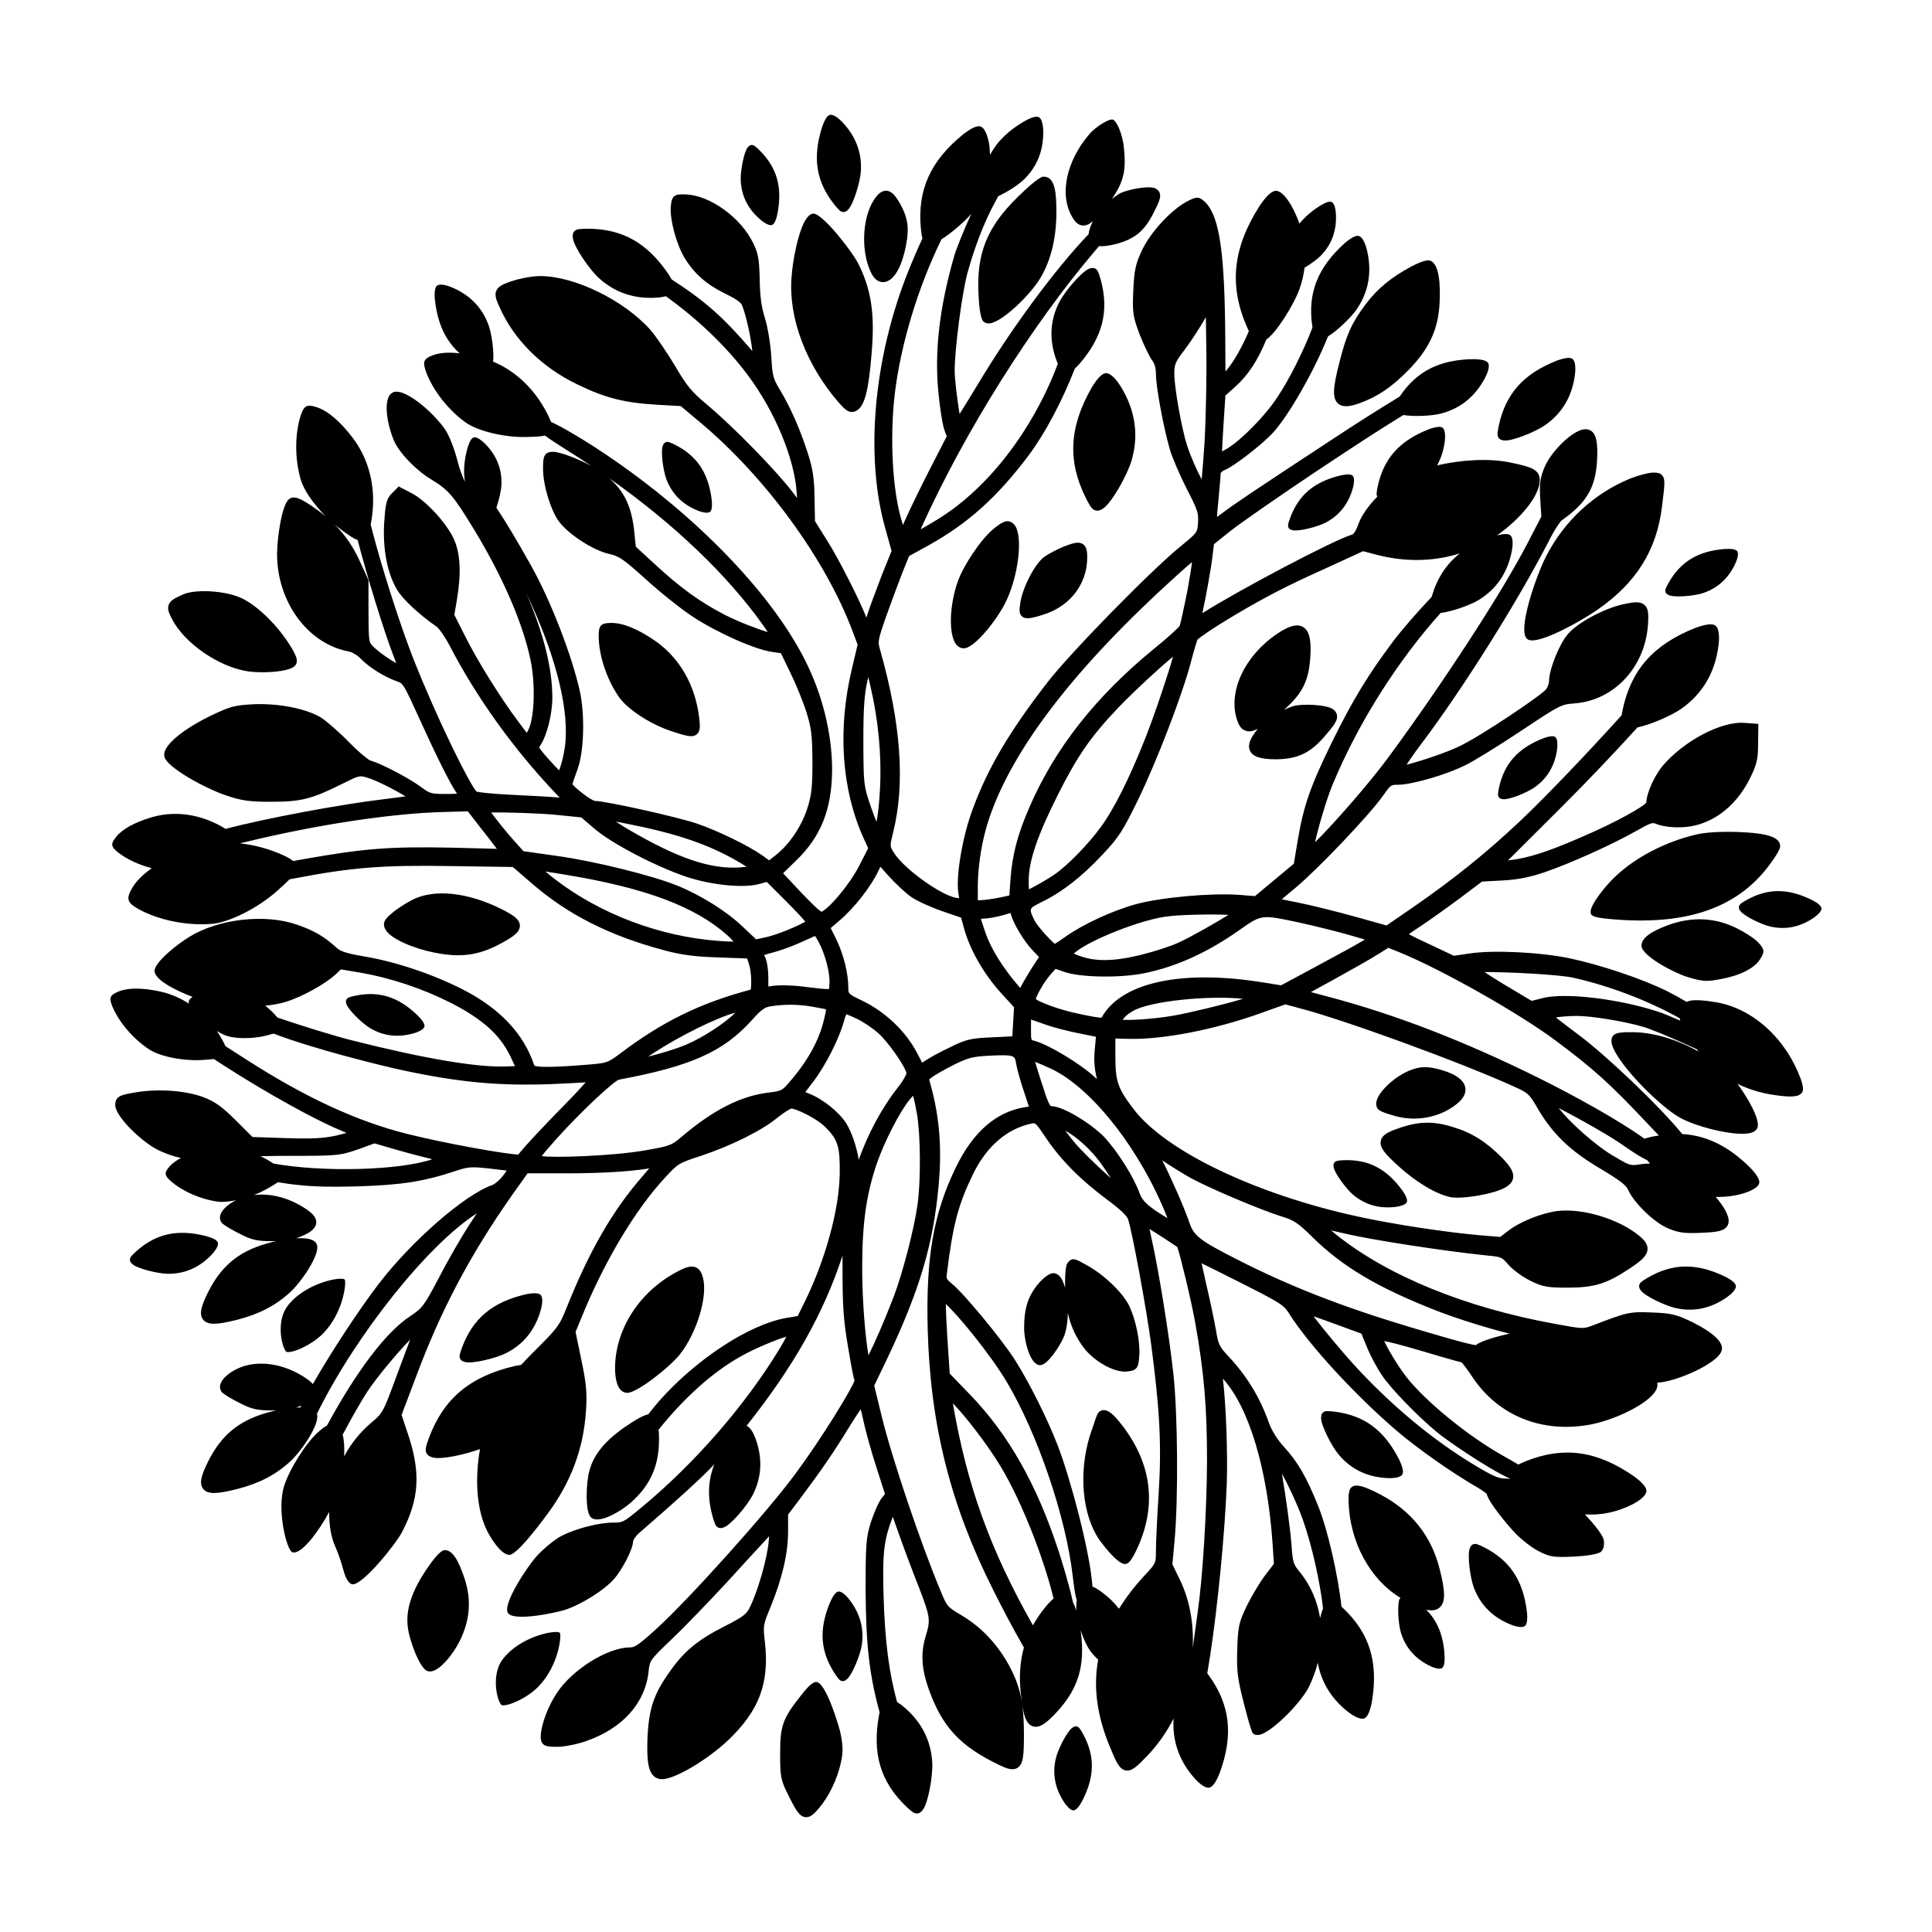 <?xml version="1.0" encoding="UTF-8"?>
<!-- Uploaded to: SVG Repo, www.svgrepo.com, Generator: SVG Repo Mixer Tools -->
<svg fill="#000000" width="800px" height="800px" version="1.1" viewBox="144 144 512 512" xmlns="http://www.w3.org/2000/svg">
 <path d="m528.48 461.27c-3.785-0.73-9.266-4-13.977-8.328-3.531-3.219-4.949-4.852-4.578-6.609 0.359-1.719 2.363-2.523 4.941-3.406 5.231-1.805 9.117-1.859 14.367-0.191 4.84 1.465 8.695 3.906 12.879 8.148 1.98 2.047 3.219 3.754 2.856 5.43-0.344 1.586-1.969 2.434-3.516 3.059-2.832 1.098-7.992 2.023-11.27 2.023-0.672-0.004-1.246-0.047-1.703-0.125zm-102.53-172.43-0.117 0.047c-1.602 0.645-3.906 1.859-5.027 2.648-2.539 1.777-5.914 8.312-6.453 12.469-0.207 1.512-0.301 2.469 0.324 3.188 0.562 0.645 1.402 0.645 1.809 0.645 1.02 0 3.309-0.676 5.019-1.301 6.273-2.336 10.332-7.734 10.602-14.098 0.059-1.91 0.023-3.43-1.078-4.211-1.16-0.816-2.766-0.293-5.078 0.613zm-22.633-66.859c0.074 1.855 0.348 6.258 1.273 7.184 0.246 0.246 0.695 0.543 1.406 0.543 0.109 0 0.223-0.004 0.352-0.02 3.309-0.43 10.727-7.508 13.453-12.16 2.75-4.68 4.152-10.535 4.152-17.41 0-4.711-0.262-9.305-3.367-9.305-0.336 0-1.371 0-6.856 5.371-8.16 7.969-10.984 14.969-10.414 25.797zm-25.305-3.211c0.117 0 0.23-0.004 0.352-0.02 2.492-0.316 4.637-3.945 5.727-9.691 0.926-4.75 0.52-7.406-1.734-11.391-1.238-2.109-2.215-3.012-3.352-3.109-0.891-0.086-1.793 0.367-2.68 1.414-3.727 4.457-4.453 14.105-1.516 20.238 1.008 2.113 2.297 2.559 3.203 2.559zm226.45 145.71c-4.699-0.125-8.43 0.102-10.781 0.641-8.148 1.863-16.219 6.035-21.582 11.148-2.68 2.516-6.574 7.406-6.574 9.344 0 1.137 0.367 1.707 8.691 2.203 1.559 0.086 3.098 0.133 4.574 0.133 15.512 0 26.621-4.75 33.969-14.523 1.125-1.492 3.004-4.144 3.004-5.144 0-2.406-3.269-3.504-11.301-3.801zm-25.453 30.141c0 2.641 8.52 7.168 12.137 8.277 2.293 0.699 3.648 1.039 5.125 1.039 1.059 0 2.141-0.168 3.656-0.453 5.148-0.922 8.973-2.84 10.484-5.238 1.32-1.98 1.23-2.707-0.555-4.574-0.996-1.066-3.633-2.699-5.621-3.691-5.68-2.805-11.703-3.113-17.938-0.906-5.043 1.867-7.289 3.578-7.289 5.547zm-25.234-103.27c-2.539 4.863-7.941 20.152-4.957 22.062 0.316 0.203 0.727 0.297 1.246 0.297 3.547 0 12.453-4.797 17.254-8.105 10.289-7.113 15.73-15.801 17.121-27.328l0.039-0.324c0.707-5.672 0.871-7.023 0-8-0.637-0.719-1.48-0.707-2.336-0.707l-0.27 0.004c-1.27 0.074-3.82 0.762-5.856 1.578l-0.121 0.047c-9.496 3.93-17.355 11.203-22.121 20.477zm-54.762-51.527c-1.832 7.004-1.945 9.691-0.449 11.078 0.543 0.504 1.27 0.754 2.172 0.754 1.113 0 2.352-0.383 3.422-0.754 4.801-1.703 8.555-4.223 12.957-8.688 5.562-5.621 7.992-10.77 8.383-17.77 0.258-4.941-0.012-10.941-2.805-11.445-1.109-0.105-3.414 0.938-4.637 1.613-5.285 2.801-9.02 5.875-12.098 9.957-3.699 4.914-5.129 8.055-6.945 15.254zm-64.668 39.453c0.145 0.039 0.297 0.055 0.449 0.055 0.648 0 1.18-0.344 1.605-0.625 2.227-1.484 6.359-8.828 7.481-12.68 1.98-6.766 0.984-13.41-2.961-19.75-0.648-1.02-2.316-3.379-3.785-3.379-1.004 0-2.281 1.27-3.812 3.797-5.981 10.449-6.465 19.48-1.559 29.293 1.086 2.078 1.574 3.027 2.582 3.289zm-232.6 194.06c-0.172-0.629-1.188-1.215-3.043-1.738-7.594-1.953-13.348-0.707-18.66 4.066-1.117 1.039-1.629 1.508-1.617 2.188 0 0.102 0.016 0.195 0.039 0.293 0.109 0.406 0.418 0.68 0.672 0.902 1.316 1.145 6.641 2.473 9.25 2.516 4.59 0.074 8.59-1.691 11.891-5.262 0.523-0.594 1.723-2.051 1.469-2.965zm164.45 92.438c-0.648 0.074-1.379 0.996-2.172 2.75-3.062 7.215-2.68 13.094 1.25 19.059 0.855 1.258 1.25 1.832 1.918 1.926 0.102 0.016 0.195 0.016 0.297 0 0.418-0.051 0.734-0.312 0.992-0.527 1.324-1.133 3.43-6.195 3.859-8.777 0.754-4.527-0.398-8.746-3.438-12.539-0.5-0.602-1.762-2-2.707-1.891zm-98.863-60.805c1.945 0.465 8.062-1.008 10.734-2.348 4.707-2.352 7.836-6.273 9.297-11.652 0.227-0.871 0.672-2.984-0.074-3.789-0.508-0.551-1.855-0.605-4.016-0.156-8.75 2.035-13.934 6.359-16.812 14.027-0.586 1.648-0.855 2.398-0.488 3.078 0.055 0.102 0.121 0.191 0.195 0.277 0.336 0.355 0.789 0.473 1.164 0.562zm230.3-52.895c-0.055 0.07-0.105 0.145-0.141 0.23-0.16 0.352-0.105 0.73-0.055 1.031 0.262 1.586 3.254 5.656 5.082 7.219 3.211 2.75 7.082 3.848 11.523 3.258 0.715-0.105 2.418-0.434 2.781-1.234 0.246-0.551-0.133-1.562-1.133-3.023-4.231-5.848-9.047-8.344-15.625-8.086-1.406 0.082-2.039 0.117-2.434 0.605zm103.55 30.254c-7.617-3.684-13.969-3.582-20.609 0.336-1.402 0.855-2.039 1.25-2.176 1.969-0.02 0.105-0.023 0.211-0.02 0.316 0.031 0.453 0.297 0.812 0.516 1.098 1.148 1.492 6.5 4.031 9.254 4.625 4.84 1.059 9.445 0.035 13.699-3.039 0.68-0.504 2.258-1.789 2.188-2.816-0.055-0.699-1-1.535-2.852-2.488zm-63.953 71.688c-1.48-0.715-2.156-1.043-2.836-0.766-0.102 0.039-0.191 0.09-0.277 0.156-0.367 0.273-0.52 0.691-0.645 1.027-0.629 1.773 0.125 7.644 1.113 10.289 1.727 4.644 5.078 7.969 9.965 9.879 0.789 0.297 2.727 0.934 3.551 0.312 0.562-0.422 0.75-1.672 0.555-3.742-1.016-8.395-4.543-13.688-11.426-17.156zm-107.89 47.512c-0.09-0.02-0.18-0.023-0.277-0.023-0.398 0.016-0.711 0.238-0.961 0.418-1.32 0.957-3.664 5.531-4.254 7.91-1.043 4.172-0.277 8.195 2.281 11.965 0.418 0.605 1.496 2.004 2.387 1.969 0.609-0.023 1.359-0.828 2.231-2.41 3.394-6.508 3.473-12.027 0.246-17.887-0.707-1.234-1.031-1.801-1.652-1.941zm123.61-261.86c-6.715 2.648-10.328 6.695-11.707 13.129-0.273 1.375-0.398 2.004-0.023 2.504 0.055 0.074 0.117 0.137 0.191 0.195 0.301 0.242 0.68 0.281 0.988 0.312 1.602 0.141 6.289-1.75 8.258-3.133 3.461-2.43 5.488-5.91 6.016-10.352 0.074-0.719 0.18-2.453-0.504-3.004-0.48-0.379-1.559-0.262-3.219 0.348zm-310.92 76.762c3.617 2.188 7.621 2.629 11.906 1.316 0.691-0.223 2.316-0.828 2.539-1.676 0.156-0.586-0.383-1.516-1.617-2.793-5.141-5.074-10.305-6.734-16.742-5.394-1.371 0.309-1.996 0.449-2.301 0.992-0.047 0.082-0.082 0.168-0.102 0.25-0.102 0.379 0.02 0.734 0.117 1.027 0.516 1.508 4.137 5.031 6.199 6.277zm87.086-137.04c0.676 0.25 2.328 0.789 3.031 0.262 0.484-0.363 0.641-1.43 0.465-3.195-0.887-7.164-3.898-11.672-9.785-14.621-1.266-0.609-1.844-0.887-2.418-0.648-0.086 0.035-0.16 0.082-0.238 0.137-0.312 0.23-0.441 0.59-0.551 0.875-0.535 1.512 0.121 6.523 0.969 8.777 1.492 3.957 4.356 6.789 8.527 8.414zm16.672-76.957c0.562 0.453 1.969 1.473 2.801 1.188 0.57-0.191 1.055-1.16 1.43-2.891 1.379-7.09-0.09-12.309-4.766-16.934-1.012-0.973-1.477-1.41-2.102-1.371-0.09 0.004-0.18 0.023-0.266 0.055-0.367 0.125-0.605 0.422-0.789 0.664-0.977 1.273-1.91 6.242-1.797 8.645 0.18 4.231 2.027 7.809 5.488 10.645zm278.52 180.14c-6.453-3.238-11.875-3.231-17.594 0.023-1.211 0.715-1.758 1.043-1.883 1.652-0.02 0.09-0.023 0.18-0.02 0.273 0.02 0.387 0.242 0.695 0.43 0.941 0.961 1.285 5.496 3.523 7.84 4.066 4.117 0.961 8.062 0.152 11.73-2.422 0.59-0.422 1.949-1.496 1.898-2.379-0.035-0.602-0.836-1.328-2.402-2.156zm-37.949-80.816c1.484 0.609 6.523 0.195 8.812-0.539 4.027-1.289 6.992-4.016 8.816-8.102 0.289-0.664 0.902-2.289 0.406-3.019-0.336-0.5-1.395-0.711-3.168-0.621-7.199 0.535-11.848 3.332-15.078 9.062-0.672 1.234-0.973 1.797-0.766 2.387 0.031 0.086 0.07 0.168 0.121 0.242 0.223 0.32 0.57 0.473 0.855 0.59zm-87.094-31.766c-7.019 1.691-11.156 5.203-13.41 11.383-0.457 1.324-0.672 1.93-0.371 2.481 0.047 0.082 0.098 0.152 0.16 0.223 0.266 0.281 0.637 0.371 0.934 0.441 1.566 0.359 6.469-0.863 8.609-1.961 3.762-1.926 6.254-5.094 7.391-9.422 0.176-0.699 0.52-2.402-0.086-3.043-0.41-0.445-1.496-0.477-3.227-0.102zm42.156-9.664c0.398 0.316 0.891 0.367 1.289 0.406 2.098 0.18 8.238-2.293 10.816-4.106 4.535-3.18 7.188-7.742 7.879-13.566 0.102-0.941 0.238-3.215-0.66-3.93-0.613-0.492-2.023-0.344-4.207 0.457-8.801 3.473-13.531 8.77-15.34 17.199-0.359 1.805-0.52 2.625-0.031 3.285 0.082 0.098 0.164 0.184 0.254 0.254zm-173.96-60.129c0.105 0.004 0.215-0.004 0.324-0.023 0.453-0.098 0.77-0.414 1.027-0.676 1.328-1.371 3.109-7.106 3.309-9.957 0.363-5.012-1.324-9.492-5.023-13.316-0.605-0.609-2.121-2.004-3.144-1.789-0.699 0.152-1.402 1.223-2.086 3.219-2.602 8.176-1.582 14.539 3.305 20.641 1.066 1.281 1.551 1.867 2.289 1.902zm148.15 334.59c0.406-0.609 0.152-1.906-0.766-3.863-3.941-7.879-9.246-11.836-17.211-12.828-1.703-0.18-2.481-0.266-3.047 0.238-0.086 0.074-0.156 0.156-0.215 0.25-0.262 0.398-0.266 0.855-0.273 1.23 0 1.961 2.797 7.457 4.691 9.699 3.32 3.949 7.769 6.035 13.23 6.203 0.879 0.023 2.992-0.031 3.59-0.93zm3.098-94.348c4.508 0 8.871-1.605 11.977-4.418 1.707-1.586 1.809-3.031 1.594-3.965-0.434-1.859-2.445-3.34-5.981-4.41-3.844-1.168-6.039-1.129-9.059 0.172-3.961 1.734-8 5.617-8.48 8.148-0.211 1.125 0.266 1.805 0.57 2.106 0.594 0.594 3.246 1.375 4.785 1.789 1.484 0.379 3.031 0.578 4.594 0.578zm-226.3 136.34c-0.469-1.066-10.664 0.684-15.359 7.18-2.535 3.508-1.738 9.621-0.297 11.754 0.641 0.945 6.551-1.254 9.945-4.766 5.348-5.531 6.094-13.285 5.711-14.168zm-62.734-79.449c5.356-5.535 6.098-13.289 5.715-14.168-0.469-1.066-10.664 0.684-15.359 7.18-2.535 3.508-1.738 9.621-0.297 11.754 0.641 0.949 6.551-1.258 9.941-4.766zm130.62 92.41c-0.324 0-1.309 0-4.086 3.652-4.801 6.07-5.465 7.93-5.465 15.336 0 6.227 0.168 7.055 2.211 11.082 1.945 3.93 2.891 5.547 4.438 5.75 0.09 0.012 0.18 0.016 0.273 0.016 1.219 0 2.191-1.023 3.246-2.254 2.711-3.102 4.996-7.844 5.969-12.375 0.578-2.699 0.539-4.387-0.188-7.859-0.227-1.086-3.75-13.348-6.398-13.348zm161.93-19.105c1.344 0.262 2.383 0.086 3.176-0.535 1.699-1.336 1.719-4.188 0.066-10.508-2.211-8.625-7.453-15.18-15.562-19.488-4.992-2.637-6.621-2.734-7.644-2.055l-0.137 0.109c-0.559 0.504-0.805 1.742-0.75 3.68 0.316 10.855 5.691 20.715 13.754 25.605-0.066 0.117-0.188 0.215-0.238 0.324-0.641 1.473-0.344 6.516 0.344 8.82 1.199 4.055 3.859 7.082 7.906 8.996 0.66 0.301 2.266 0.953 3.008 0.473 0.508-0.328 0.742-1.379 0.691-3.152-0.277-5.324-1.828-9.285-4.898-12.344 0.09 0.02 0.199 0.055 0.285 0.074zm98.918-140.91c0.676 1.812 0.836 3.066 0.469 3.723l-0.098 0.145c-0.75 0.973-2.324 1.395-7.894 0.504-3.344-0.543-6.41-1.512-9.199-2.883 2.258 2.926 6.195 9.445 5.316 11.652-0.152 0.387-0.52 0.918-1.402 1.25-0.625 0.23-1.508 0.348-2.609 0.348-4.606 0-12.293-1.977-16.453-4.227-5.719-3.113-18.227-15.879-18.227-20.375 0-2.324 2.289-2.324 5.453-2.324 5.688 0 12.062 1.984 17.613 5.125-0.152-0.195-0.293-0.402-0.438-0.605-0.984-0.438-2.051-0.922-3.352-1.523-4-1.797-9.16-3.965-11.02-4.465-4.957-1.43-13.566-2.836-17.391-2.836-2.207 0-4.211 0.18-5.594 0.402 1.246 0.984 3.231 2.508 5.836 4.453 7.367 5.473 21.336 18.715 27.668 26.449 6.457 0.367 12.184 3.195 17.891 8.793 1.891 1.945 2.715 3.371 2.484 4.262-0.336 1.301-2.82 2.231-3.875 2.574-2.621 0.816-5.152 1.078-7.629 1.027 1.148 1.367 2.125 2.719 2.68 3.844 0.578 1.23 1.129 2.637 0.402 3.828-0.848 1.387-2.766 1.684-7.027 1.848-4.379 0.18-6.019-0.039-8.742-1.203-3.688-1.578-9.02-6.75-10.559-10.246-0.535-1.211-2.324-2.562-7.356-5.57-8.051-4.742-12.742-9.281-16.73-16.188-2.051-3.535-2.438-3.894-5.879-5.445-14.328-6.519-45.414-17.871-57.348-20.949l-3.508-0.945-6.504 2.324c-12.156 4.363-25.973 7.062-35.125 6.812l-3.406-0.09v4.816c0 6.578 0.637 8.398 4.836 13.91 8.523 11.184 32.543 22.652 59.773 28.531 9.441 2.035 22.91 4.09 32.016 4.883l5.352 0.449 2.203-1.676c3.078-2.387 8.801-4.676 13.023-5.203 6.769-0.766 16.312 2.156 21.703 6.644 1.148 0.973 2.203 2.07 2.117 3.523-0.102 1.719-1.691 3.074-4.797 5.113-5.969 4-9.352 5.039-16.418 5.039-5.367 0-6.656-0.242-9.859-1.844-2.133-1.066-4.719-2.973-5.894-4.336-1.617-1.879-1.715-1.988-5.5-2.336-11.523-1.184-30.98-4.191-37.859-5.848-1.359-0.316-2.539-0.578-3.535-0.801 0.379 0.312 0.781 0.645 1.215 0.996 13.672 11.008 34.328 19.453 58.16 23.77 7.438 1.367 7.438 1.371 10.066 0.371 9.105-3.512 9.684-3.641 15.688-3.391 5.027 0.188 6.418 0.52 10.656 2.574 5.945 3.012 8.516 5.617 7.644 7.742-1.289 3.324-12.012 8.074-16.992 8.281 0.324 1.527-0.766 2.816-1.934 3.91-3.184 2.926-10.066 6.074-15.672 7.168-12.824 2.426-24.516-2.262-31.344-12.535-1.359-2.039-2.449-3.441-2.863-3.906-1.879-0.449-8.949-2.539-11.367-3.266-5.109-1.484-7.789-2.141-9.18-2.41 0.996 2.144 3.371 6.227 5.723 9.332 5.039 6.492 16.262 15.695 25.547 20.945 1.805 1.004 3.176 1.797 4.266 2.469 0.516-0.266 1.137-0.543 1.996-0.902 10.012-3.996 18.812-2.785 28.551 3.93 2.352 1.707 3.488 3.062 3.406 4.047-0.121 1.438-2.57 2.875-3.621 3.426-4.219 2.16-8.453 2.969-12.672 2.695 2.453 2.606 4.606 5.34 4.938 6.59 0.25 1.078 0.152 2.488-0.621 3.258-0.801 0.801-4.332 1.168-7.164 1.34-5.441 0.246-6.402 0.105-9.391-1.422-1.832-0.91-4.734-3.176-6.465-5.039-1.867-2.004-6.848-7.898-7.336-10.184-0.324-0.258-1.082-0.848-2.336-1.617-6.348-3.594-15.996-10.352-21.484-15.062-11.02-9.43-23.234-22.723-28.426-30.91-1.543-2.481-2.172-2.883-13.43-8.574-3.894-1.965-7.57-3.805-9.871-4.926l1.254 5.664c1.059 4.418 2.168 9.922 2.586 12.242 0.574 3.566 0.875 4.195 3.246 6.734 4.918 5.223 8.449 11.039 10.801 17.773 0.707 1.945 2.188 4.301 3.848 6.137 3.75 4.062 6.082 8.098 9.246 15.996 2.402 6.027 5.176 18.012 6.086 26.465 0.121 0.105 0.211 0.188 0.344 0.309 7.117 6.688 9.492 14.379 7.707 24.949-0.5 2.586-1.18 4.035-2.016 4.348-1.223 0.453-3.344-1.012-4.203-1.656-4.523-3.516-7.168-7.945-8.121-13.098-0.559 2.168-1.301 4.328-2.359 6.445-2.227 4.348-9.945 12.121-13.168 12.672-0.918 0.145-1.449-0.215-1.688-0.441-0.621-0.867-2.352-7.891-2.43-8.188-1.621-6.301-1.875-8.395-1.688-13.996 0.188-6.07 0.422-7.144 2.508-11.512 1.316-2.691 3.516-6.359 4.914-8.184l2.293-3.004-0.332-5.059c-1.336-19.977-6.258-36.422-13.168-43.992-0.004-0.012-0.016-0.016-0.023-0.023 0.801 6.453 1.309 19.391 1.039 27.734-0.504 13.09-2.367 32.352-4.43 45.801-0.281 1.754-0.523 3.25-0.742 4.559 0.09 0.121 0.168 0.211 0.266 0.344 5.801 7.898 6.734 15.926 3.039 26.027-0.969 2.457-1.898 3.769-2.785 3.918-1.289 0.223-3.113-1.605-3.84-2.41-4.176-4.699-5.996-10.055-5.598-15.891-1.824 3.535-4.109 6.836-6.84 9.715-2.797 2.934-4.242 4.324-5.856 4.027-1.75-0.328-2.613-2.422-4.188-6.231-3.422-8.203-4.449-15.824-3.113-23.121-2.176-2.066-3.012-3.394-4.316-6.867-0.121-0.328-0.238-0.637-0.344-0.941 0.074 0.492 0.109 0.797 0.109 0.816 1.082 8.691-0.75 14.715-6.34 20.793-2.684 2.902-4.602 4.457-6.43 3.859-0.891-0.293-1.531-1.027-2.016-2.309-0.301-0.797-0.551-1.883-0.781-3.281 0.312 2.238 0.449 4.719 0.449 7.703 0 5.551-0.156 7.91-1.707 8.891-1.305 0.82-2.953 0.152-4.816-0.742-10.41-4.984-15.145-10.09-18.758-20.242-1.906-5.461-2.106-9.559-0.691-14.125 1.25-4.125 1.125-4.957-1.867-12.746-1.516-3.789-3.965-10.324-5.461-14.555l-1.457-4.121-0.172 0.465c-2.238 5.918-2.613 9.438-2.254 20.922 0.352 11.656 1.438 20.02 3.566 27.715 0.508 0.312 0.977 0.637 1.273 0.867 5.012 4.016 7.719 9.125 8.047 15.18 0.191 3.445-1.062 10.586-2.449 12.43-0.266 0.352-0.598 0.781-1.125 0.969-0.125 0.047-0.25 0.07-0.383 0.082-0.891 0.074-1.562-0.555-3.031-1.93-6.785-6.559-8.973-14.027-7.109-24.215 0.051-0.242 0.109-0.422 0.16-0.645-0.082-0.293-0.16-0.543-0.246-0.867-2.539-9.512-3.414-17.508-3.477-31.684 0-12.148 0.133-13.82 1.406-17.895 0.781-2.348 2.004-5.269 2.84-6.332l0.883-1.094-2.254-7.031c-1.391-4.297-2.973-9.992-3.527-12.691-0.266-1.211-0.488-2.102-0.66-2.742-0.59 0.863-1.512 2.254-2.871 4.43-4.203 6.867-7.617 11.859-13.047 19.086l-3.316 4.394v4.434c0 5.812-1.516 12.359-4.625 20.008-2.019 4.883-2.035 4.973-1.512 9.391 1.211 10.852-1.527 18.129-9.742 25.961-5.637 5.309-14.148 10.328-17.512 10.328-0.941 0-1.734-0.324-2.344-0.961-1.355-1.414-1.762-4.203-1.512-10.297 0.383-7.57 1.727-11.465 5.992-17.391 3.738-5.316 7.422-8.34 14.602-11.957 4.961-2.516 5.644-3.231 6.449-4.801 2.156-4.254 4.719-13.203 5.078-17.738l0.098-1.23c-0.379 0.414-1.09 1.188-2.031 2.207-2.176 2.359-5.559 6.016-8.816 9.617-4.769 5.141-11.465 12.141-14.898 15.387-5.863 5.629-5.863 5.629-6.188 8.566-0.848 8.383-6.863 15.121-16.496 18.484-2.301 0.832-5.801 1.535-7.629 1.535-2.691 0-4.469 0-4.469-2.629 0-2.996 1.965-8.289 4.383-11.785 4.082-6.121 13.418-11.922 19.207-11.922 1.223 0 2.09-0.395 6.969-4.832 8.793-8 29.457-31.023 36.848-41.066 7.269-9.793 15.125-22.777 15.75-24.812-0.457-1.441-1.32-6.5-1.676-8.691-1.219-7.078-1.5-10.902-1.5-20.555v-3.879c-5.004 15.305-12.922 29.352-25.434 45.109 1.055 0.328 1.918 2.203 2.246 3.031 2.062 5.356 1.844 10.508-0.629 15.324-1.406 2.746-5.586 7.684-7.481 8.484-0.363 0.152-0.812 0.332-1.305 0.238-0.117-0.02-0.227-0.059-0.332-0.105-0.719-0.348-0.957-1.133-1.473-2.852-1.414-5.031-1.301-9.543 0.422-13.91-3.289 3.492-9.949 9.578-19.906 18.184-1.008 0.898-1.562 1.883-1.602 2.109 0 2.227-2.996 7.668-4.887 9.891-2.555 3.019-8.742 6.938-13.238 8.398-2.191 0.691-13.504 3.18-15.062 0.789-1.484-2.352 5.246-12.465 7.727-15.156 1.996-2.133 4.867-4.453 6.539-5.289 3.856-1.961 9.91-3.5 13.777-3.5 2.324 0 2.562 0 7.43-4.066 14.141-11.719 27.492-27.086 36.625-42.168 0.855-1.445 1.375-2.402 1.688-3.039-2.648 0.785-8.266 3.082-12.055 5.223-7.426 4.133-15.02 10.977-21.793 19.434 0.125 1.254 0.168 2.711 0.039 4.641-0.406 5.91-2.734 10.551-7.32 14.609-2.746 2.43-7.766 5.297-10.066 4.359-0.238-0.098-0.441-0.227-0.613-0.395-1.578-1.523-1.238-9.215-0.414-12.207 1.113-4.422 4.316-8.289 10.082-12.148 3.18-2.152 4.75-2.785 5.562-2.934 1.074-1.379 2.055-2.59 2.856-3.5 9.773-11.078 23.93-20.34 33.676-22.027l3.066-0.516 1.688-3.422c5.551-11.164 9.262-24.551 9.438-34.109 0.121-7.356-0.457-9.238-3.863-12.59-2.082-2.141-7.629-4.856-9.008-4.856-0.203 0.055-1.672 0.848-3.652 2.43-4.16 3.414-12.156 7.402-20.355 10.133-5.738 1.867-6 2.031-9.297 5.613-7.981 8.531-16.344 22.547-22.379 37.504l-1.449 3.523 1.516 7.297c1.344 6.375 1.566 8.781 1.246 13.562-0.625 9.984-3.949 18.914-10.16 27.301-2.988 4.074-8.289 10.914-10.172 10.914-2.156 0-5.219-4.719-6.332-7.367-2.367-5.523-2.746-13.07-1.426-20.676-4.07 1.496-10.133 2.785-12.324 2.262-0.504-0.125-1.117-0.281-1.566-0.762-0.105-0.109-0.191-0.238-0.266-0.371-0.5-0.926-0.137-1.941 0.66-4.168 3.891-10.375 10.902-16.223 22.742-18.977 0.605-0.125 1.133-0.203 1.641-0.273 0.977-1.055 2.019-2.141 3.109-3.234 6.543-6.488 7.047-7.148 8.922-11.844 6.047-15.145 12.273-25.926 20.191-34.973 0.555-0.641 1.184-1.375 1.738-2.035-5.152 0.84-12.785 1.301-21.773 1.301h-10.465l-4.266 6.004c-10.898 15.531-18.641 30.152-25.102 47.398l-4.016 10.625 1.883 5.656c3.203 9.863 2.731 16.727-1.734 25.336-1.762 3.379-10.316 13.891-13.035 13.891-0.133 0-0.246-0.016-0.359-0.051-1.109-0.371-1.859-2.438-2.293-4.106-0.398-1.594-1.328-4.254-2.074-5.941-1.09-2.371-1.613-5.652-1.578-9.082-2.644 4.961-7.441 11.527-9.77 10.68-1.512-0.551-4.152-11.219-2.188-17.492 1.32-4.344 5.856-11.559 8.992-14.297 0.133-0.125 1.266-1.164 2.379-1.777 0.07-0.125 0.121-0.227 0.191-0.359 7.93-14.504 15.488-24.406 21.84-28.617 3.316-2.211 3.606-2.602 7.75-10.402 2.387-4.66 5.996-10.836 7.961-13.879l1.23-1.867c0.258-0.387 0.5-0.762 0.73-1.109-12.836 8.188-31.996 32.051-42.367 53.137 0 0.004-0.004 0.012-0.004 0.016 0.922 2.539-4.086 9.883-7.074 12.602-3.812 3.5-8.242 5.812-13.941 7.269-2.941 0.75-4.863 1.082-6.238 1.082-1.371 0-2.281-0.344-2.867-1.074-1.211-1.5-0.422-3.844 1.34-7.375 3.719-7.371 8.707-11.215 17.219-13.266 0.016-0.004 0.312-0.082 0.801-0.18-0.324 0.004-0.656 0.012-1.004 0.012-4.172 0-5.512-0.312-8.957-2.102-1.473-0.734-4.019-2.156-4.559-2.832-0.422-0.664-0.504-1.336-0.289-2.035 0.449-1.461 2.172-3.004 4.613-4.141l0.105-0.051c4.57-2.051 10.516-1.531 15.91 1.391 1.926 1.066 3.141 1.941 3.875 2.769 4.969-8.68 12.426-20 17.438-26.52 8.742-11.422 22.809-23.668 30.102-26.207 0.699-0.246 2.195-1.523 3.144-2.863l0.695-0.969-4.07-0.488c-5.453-0.59-5.981-0.555-9.406 0.559-8.453 2.816-14.262 3.738-25.895 4.106-8.688 0.23-13.027 0.07-18.586-0.684-0.973-0.141-1.859-0.277-2.699-0.406-0.645 0.453-1.496 0.961-2.691 1.652-1.125 0.656-2.379 1.23-3.672 1.734 3.734-0.449 7.883 0.359 11.77 2.465 3.531 1.961 4.82 3.269 4.758 4.848-0.07 1.684-1.832 2.695-3.547 3.465-0.594 0.273-1.18 0.5-1.785 0.691 2.516-0.152 4.941 0.141 5.492 1.641 0.996 2.492-4.062 9.926-7.07 12.656-3.812 3.5-8.242 5.812-13.941 7.269-2.941 0.75-4.863 1.082-6.238 1.082-1.371 0-2.281-0.344-2.867-1.074-1.211-1.5-0.422-3.844 1.34-7.375 3.719-7.371 8.707-11.215 17.219-13.266 0.016-0.004 0.312-0.082 0.801-0.18-0.324 0.004-0.656 0.012-1.004 0.012-4.172 0-5.512-0.312-8.957-2.102-1.473-0.734-4.019-2.156-4.559-2.832-0.422-0.664-0.504-1.336-0.289-2.035 0.418-1.359 1.977-2.785 4.168-3.894-1.84 0.379-3.566 0.586-4.816 0.387-4.535-0.605-9.316-2.684-12.473-5.426-1.75-1.559-1.797-2.254-0.309-3.934 0.719-0.812 1.754-1.531 2.977-2.195-2.203-0.52-4.387-1.25-6.531-2.379-4.09-2.195-10.879-8.664-10.879-11.68 0-2.43 1.699-2.715 5.426-3.344 5.981-1.012 13.211-0.492 17.977 1.285 3.082 1.184 4.953 2.535 8.707 6.289l4.258 4.254 8.77 0.293c7.047 0.227 9.969 0.086 13.617-0.707 1.074-0.258 1.914-0.48 2.555-0.66-0.43-0.207-0.957-0.438-1.586-0.695-6.566-2.66-19.801-10.004-30.781-17.078-1.031-0.66-1.941-1.25-2.797-1.812-0.734 0.086-1.605 0.152-2.711 0.23-5.188 0.395-11.719-0.891-14.559-2.867-4.141-2.75-7.828-7.062-9.613-11.25-0.969-2.352-0.684-3.062 1.57-3.988 2.59-1.062 6.383-1.055 11.273 0.023 2.66 0.609 5.152 1.691 7.441 3.176-0.211-0.711 0.098-1.203 0.941-1.797-4.977-1.895-10.062-4.644-10.062-6.883 0-2.289 5.953-7.047 9.289-9.07 7.777-4.758 20.031-6.125 28.484-3.176 4.504 1.562 7.231 3.152 10.414 6.07 1.145 1.043 2.656 1.523 7.352 2.336 8.238 1.367 18.258 4.715 26.148 8.758 9.824 5.008 16.203 11.793 18.957 20.172 0.52 0.312 3.012 0.664 13.586-0.203 5.75-0.465 5.75-0.465 9.191-3.012 11.148-8.438 21.184-13.355 34.57-16.918 0.207-0.918 0.262-4.82-0.555-7.059l-0.406-1.195-7.496-0.273c-6.277-0.18-9.844-0.648-14.672-1.945-14.363-3.856-25.441-9.465-34.863-17.66l-5.059-4.363-16.469-0.242c-18.051-0.309-26.184 0.348-41.484 3.285-0.449 0.086-0.805 0.156-1.215 0.23-0.766 0.789-1.773 1.719-3.141 2.941-5.144 4.648-13.07 8.629-17.672 8.879-6.609 0.488-14.016-1.043-19.312-3.996-2.941-1.688-3.223-2.66-1.602-5.488 1.043-1.812 2.832-3.582 5.211-5.289-3.32-0.867-6.523-2.312-8.918-4.176-1.914-1.531-2.012-2.258-0.539-4.098 1.684-2.106 4.883-3.871 9.508-5.246 6.394-1.844 13.332-0.746 19.531 3.102 10.516-2.797 30.348-6.473 41.676-7.84 2.559-0.312 4.574-0.578 5.969-0.781-2.68-1.672-7.609-4.219-10.211-4.992-1.945-0.559-2.019-0.578-6.465 1.641-8.141 4.066-10.965 4.785-18.863 4.785-5.894 0-7.82-0.273-12.098-1.719-5.195-1.75-15.875-7.461-16.262-10.367-0.551-3.523 7.617-8.457 12.016-10.574 5.375-2.594 6.574-2.922 11.617-3.184 6.516-0.273 13.613 1.066 17.703 3.41 1.613 1.008 5.023 3.981 7.617 6.641 2.898 2.969 5.25 4.758 5.691 4.887 2.594 0.648 10.238 4.641 13.406 7.004 2.383 1.773 2.641 1.84 6.812 1.84 1.094 0 2.031-0.035 2.746-0.082-0.066-0.09-0.137-0.188-0.211-0.277-1.727-2.519-5.301-9.691-10.082-20.227-3.824-8.438-4.07-8.727-5.527-9.215-3.41-1.18-7.598-3.793-9.754-6.082-0.855-0.906-2.328-1.758-3.281-1.906-10.77-2.074-18.867-13.156-18.867-25.781 0-4.133 1.23-13.02 3.152-14.555 1.391-1.125 3.309 0 6.09 1.832 1.359 0.918 2.527 1.805 3.629 2.699-3.234-3.25-5.914-7.125-6.641-9.879-1.543-5.41-1.543-11.828 0.004-16.742 0.898-2.734 1.656-3.141 4.289-2.277 3.008 0.988 6.262 3.785 9.68 8.309 4.66 6.289 6.297 14.379 4.602 22.797 0 0.012-0.004 0.016-0.004 0.02 0.109 0.406 0.223 0.77 0.336 1.234 2.516 9.871 7.543 25.574 10.984 34.293 6.266 15.91 15.027 33.547 16.777 35.223 0.539 0.145 3.394 0.551 9.355 0.836 4.648 0.227 10.621 0.539 12.629 0.742l0.031 0.004-1.09-1.129c-11.227-11.848-20.938-25.383-28.086-39.137-1.336-2.543-2.91-4.672-3.414-5.019-4.574-3.133-9.105-7.356-10.535-9.828-2.578-4.383-3.789-10.629-3.41-17.59 0.309-4.762 0.523-6.414 1.949-7.84l1.918-1.918 3.613 1.883c3.734 2.031 9.055 7.844 10.957 11.969 1.773 3.809 2.047 9.133 0.828 16.277l-0.66 3.894 2.695 5.34c3.254 6.574 9.371 16.43 14.227 22.922l2.281 3.012 0.344-0.664c1.664-3.152 1.988-11.941 0.684-18.445-1.988-9.723-7.269-21.992-14.863-34.535-5.738-9.473-6.977-10.711-11.367-13.445-4.066-2.398-8.543-7.019-9.977-10.293-2.023-4.867-2.555-10.02-1.238-11.996 0.449-0.676 1.113-1.043 1.863-1.043 3.301 0 9.785 5.516 12.949 10.082 1.062 1.598 2.422 5.082 3.246 8.305 0.527 2.117 1.18 3.824 1.977 5.523-0.473-2.731-0.25-5.684 0.676-9.023 0.52-1.699 1.074-2.621 1.656-2.769 0.852-0.215 2.172 0.91 2.699 1.406 3.231 3.102 4.785 6.82 4.629 11.043-0.055 1.578-0.645 4.207-1.344 6.172 2.43 3.633 5.527 8.797 9.324 15.602 5.152 9.215 10.812 23.875 12.867 33.367 1.301 6.301 0.992 15.781-0.66 20.289-0.797 2.195-1.246 3.547-1.375 3.988 0.574 0.973 5.062 4.481 6.055 4.481 2.676 0 21.457 4.168 26.797 5.945 5.644 1.926 13.645 5.812 17.473 8.488l1.789 1.309 1.848-1.449c3.602-2.852 6.883-7.766 8.348-12.52 1.078-3.461 1.293-5.516 1.293-12.203-0.059-7.203-0.258-8.797-1.598-13.121-0.938-2.926-2.883-7.684-4.336-10.602l-2.422-5.008-2.301-0.336c-4.398-0.562-14.621-5.094-21.023-9.316-2.898-1.875-8.488-6.324-12.465-9.922-6.039-5.453-7.055-6.144-9.859-6.762-4.207-0.988-10.602-5.141-13.156-8.543-2.211-2.992-4.227-9.652-4.227-13.969 0-2.727 0-4.527 2.629-4.527 1.832 0 6.613 1.824 10.156 3.742-1.941-1.293-3.906-2.57-5.906-3.82-3.055-1.918-5.055-3.238-6.379-4.223-1.043 0.266-2.559 0.328-5.008 0.383-5.883 0.152-13.191-1.668-16.289-4.055-4.523-3.34-8.449-8.422-10.227-13.25-0.961-2.715-0.605-3.496 2.004-4.422 1.812-0.641 4.168-0.75 6.914-0.453-3.769-3.394-5.856-7.934-6.555-14.156-0.188-2.102 0.016-3.367 0.594-3.789 0.84-0.621 2.797 0.039 3.598 0.348 4.938 1.98 8.309 5.379 10.02 10.105 0.871 2.387 1.527 7.352 1.203 9.684 6.168 2.594 11.262 7.516 14.539 14.152 0.328 0.672 0.598 1.27 0.816 1.844 3.285 1.438 8.852 4.918 11.539 6.641 25.035 16.234 46.402 37.875 55.773 56.488 4.566 9.012 7.113 19.215 7.18 28.727 0 10.672-2.883 17.992-9.633 24.48l-3.359 3.266 4.82 5.133c1.84 1.914 4.602 4.793 5.41 5.078 2.481-1.344 7.5-7.481 9.898-12.102l2.422-4.742-1.289-2.832c-5.769-12.863-6.84-28.742-3.019-44.727l1.508-6.383-1.34-3.57c-7.188-19.141-23.121-40.93-40.57-55.504l-4.961-4.152-6.09-0.344c-8.891-0.516-13.898-1.785-21.422-5.457-9.43-4.559-16.738-11.848-20.555-20.52-0.992-2.254-1.594-3.617-0.211-5.113 1.598-1.516 7.738-3.027 11.008-3.027 9.141 0 22.277 6.422 29.285 14.324 1.5 1.762 4.394 5.996 6.449 9.438 3.148 5.391 4.359 6.852 8.613 10.414 6.926 5.801 18.402 17.559 22.742 23.301l1.004 1.34-0.07-1.148c-0.539-9.195-5.789-21.859-13.055-31.508-5.594-7.488-13.219-14.777-21.645-20.809-0.656 0.16-1.301 0.266-1.707 0.312-6.312 0.598-11.738-1.16-16.133-5.223-2.504-2.312-6.519-8.23-6.805-10.488-0.051-0.434-0.109-0.961 0.137-1.457 0.055-0.117 0.133-0.223 0.211-0.324 0.586-0.664 1.492-0.68 3.477-0.715 9.316-0.016 15.996 3.773 21.676 12.277 0.262 0.414 0.465 0.781 0.66 1.145 9.074 5.859 13.84 10.188 21.297 18.859l0.109 0.133c-0.379-3.688-1.656-9.418-2.719-12.133-0.297-0.762-1.762-1.773-4.359-3.023-5.133-2.504-8.422-5.41-11-9.73-2.117-3.652-3.797-10.004-3.535-13.34 0.25-3.117 1.008-3.406 4.086-3.269 6.352 0.262 14.465 6.137 17.707 12.816 1.367 2.727 1.648 4.281 1.777 9.758 0.066 4.414 0.441 7.238 1.352 10.078 0.789 2.562 1.523 7.012 1.715 10.352 0.297 5.074 0.488 5.809 2.277 8.746 2.863 4.793 5.266 10.246 7.352 16.68 1.391 4.316 1.773 6.797 1.832 12.066l0.121 6.086 3.309 5.289c2.973 4.684 8.672 15.945 10.312 20.27 0.121-0.348 0.262-0.77 0.418-1.289 0.5-1.551 1.734-4.887 3.762-10.191l2.488-6.188-1.605-5.793c-5.473-19.035-3.203-45.117 5.93-68.059 1.266-3.176 2.562-6.168 3.863-8.969-0.18-0.605-0.289-1.422-0.418-2.606-0.961-10.211 2.508-17.926 11.254-25.016 2.191-1.688 3.734-2.363 4.609-2.023 1.281 0.492 1.934 3.117 2.156 4.227 0.215 1.129 0.242 2.211 0.312 3.301 1.855-3.57 4.863-6.504 9.262-9.027 1.855-1.008 3.094-1.324 3.715-0.961 0.902 0.527 1.078 2.586 1.113 3.441 0.145 5.32-1.633 9.766-5.285 13.215-1.438 1.359-4.348 3.211-6.641 4.266-0.258 0.516-0.555 1.078-0.902 1.707-2.66 4.769-5.457 11.996-7.305 18.848-1.461 5.598-3.332 20.062-3.332 25.789 0 2.152 0.742 8.016 1.301 11.375 0.902-1.426 2.402-3.848 4.898-7.965 8.688-14.535 20.453-30.48 29.297-39.695 0.082-0.926 0.449-2.051 1.133-3.445-1.039 0.883-1.848 1.211-2.707 1.148-1.293-0.09-2.086-1.129-2.629-2.023-3.754-5.981-1.684-15.195 4.492-22.293 1.559-1.793 5.113-4.086 6.152-3.742 1.012 0.336 2.519 3.785 2.887 7.254 0.59 5.543 0.289 8.898-3.18 13.77 0.637-0.5 1.289-0.957 1.949-1.359 1.758-1.066 7.856-2.297 9.547-1.457 0.23 0.117 0.941 0.469 1.211 1.289 0.363 1.102-0.18 2.434-1.984 5.871-2.359 4.402-4.926 6.402-9.828 7.644h-0.004c-1.809 0.434-3.199 0.605-4.262 0.504-0.371 0.43-0.762 0.871-1.176 1.367-16.707 19.688-34.133 47.383-45.484 72.281l-0.629 1.406 0.273-0.152c6.191-3.457 10.012-6.211 14.586-10.551 9.133-8.641 16.883-20.801 21.504-33.188-0.121-0.262-0.23-0.516-0.301-0.699-2.082-5.512-1.832-10.809 0.742-15.742 1.461-2.812 5.789-7.859 7.738-8.672 0.371-0.152 0.836-0.336 1.34-0.238 0.117 0.023 0.23 0.059 0.336 0.117 0.742 0.359 0.973 1.168 1.492 2.941 2.293 8.348 0.527 15.266-5.703 22.434-0.414 0.449-0.789 0.832-1.148 1.152-3.269 8.414-7.789 17.062-12.293 23.086-8.367 11.078-16.055 17.973-26.551 23.809l-5.078 2.793-1.797 4.445c-1.078 2.793-3.023 8.027-4.332 11.664-2.18 6.312-2.188 6.613-1.57 8.672 5.582 19.715 6.707 35.594 3.445 48.566-0.871 3.559-0.871 3.559 0.211 5.234 2.785 4.519 13.543 12.066 17.18 12.066h0.125c-0.059-0.449-0.172-1.199-0.227-1.535-0.637-4.523 1.176-15.004 3.805-22 4-10.883 9.734-20.617 19.789-33.594 5.906-7.668 26.945-29.195 35.176-35.98 4.613-3.769 4.613-3.769 4.766-6.422 0.168-2.519-0.105-3.34-2.926-8.805-1.883-3.688-3.883-8.352-4.559-10.625-1.715-6-3.668-16.594-3.668-19.895 0-1.547-0.328-2.762-0.977-3.613-0.777-1.008-2.273-4.246-3.289-6.781-1.859-4.934-1.988-5.805-1.738-11.719 0.258-5.516 0.578-7.027 2.324-10.758 2.231-4.719 7.664-10.617 11.863-12.871 2.473-1.273 3.129-1.5 4.906 0.188 3.777 3.844 5.16 13.371 5.285 36.426l0.047 8.422 0.023-0.031c2.09-2.344 4.297-6.273 6.184-10.664-0.145-0.301-0.277-0.586-0.441-0.945-4.887-11.094-3.875-21.035 3.289-32.25 1.824-2.711 3.305-4.039 4.414-3.988 1.617 0.082 3.336 2.777 3.996 3.934 0.883 1.582 1.578 3.176 2.141 4.766 1.387-1.738 3.211-3.309 5.496-4.769 1.516-0.918 2.551-1.234 3.082-0.953 0.781 0.406 1.008 2.133 1.066 2.852 0.328 4.465-0.996 8.273-3.934 11.309-0.945 0.984-2.699 2.254-4.352 3.231-0.227 1.84-0.656 3.684-1.293 5.523-1.426 4.137-6.262 11.844-8.828 13.508-2.309 5.606-4.871 9.492-8.227 12.496l-2.629 2.363-0.523 8.027c-0.18 2.801-0.312 5.219-0.371 6.781 0.344-0.176 0.754-0.402 1.246-0.691 3.793-2.227 10.203-8.762 13.438-13.703 3.18-4.746 7.004-12.438 9.289-18.469-0.016-0.082-0.023-0.141-0.039-0.227-1.305-8.734 1.316-15.531 8.504-22.043 1.805-1.559 3.098-2.207 3.871-1.953 1.125 0.367 1.809 2.594 2.055 3.531 1.441 5.84 0.543 11.176-2.66 15.859-1.516 2.227-5.231 5.762-7.629 7.219-3.543 8.922-10.383 20.965-14.594 25.531-2.742 3.004-10.297 8.871-12.637 9.805-0.836 0.348-1.176 0.789-1.211 0.883 0.016 0.414-0.137 2.203-0.469 5.875l-0.133 1.473c-0.188 1.758-0.312 3.223-0.383 4.281 0.422-0.289 0.941-0.66 1.551-1.129 3.195-2.394 6.273-4.516 30.652-20.52 4.219-2.785 10.398-6.711 16.227-10.27 4.488-6.695 10.516-9.773 19.473-9.91 2.254 0.02 3.582 0.363 3.969 1.023 0.57 0.961-0.332 2.973-0.746 3.793-2.621 5.047-6.586 8.281-11.789 9.613-2.469 0.637-7.309 0.832-9.93 0.371-7.629 4.711-13.184 8.359-23.832 15.441-9.023 6.035-19.016 12.973-21.809 15.145l-4.559 3.656-0.371 3.062c-0.359 3.293-1.805 11.191-2.699 15.215 9.043-5.742 34.52-19.301 39.812-20.879 0.172-0.059 0.855-0.719 1.586-2.848 0.82-2.246 2.676-4.828 4.961-7.144-0.293-0.555-0.172-1.273 0.109-2.711 1.594-7.422 5.758-12.086 13.508-15.145 1.918-0.707 3.16-0.836 3.703-0.402 0.789 0.637 0.672 2.629 0.586 3.461-0.289 2.422-0.992 4.574-2.047 6.492 6.484-1.496 13.785-1.906 19.184-0.789 5.562 1.148 8.02 1.777 8.02 4.75 0 4-5.066 10.227-11.336 14.59 1.824-0.457 3.043-0.473 3.562 0.004 0.855 0.785 0.562 3.066 0.398 4.012-1.098 5.828-4.086 10.254-8.883 13.148-2.328 1.41-7.285 3.117-10 3.387-11.348 12.629-21.867 29.121-28.684 45.605-1.664 4.027-3.754 11.281-4.625 15.184 4.359-4.223 14.203-15.41 19.125-22.078 14.73-19.93 30.832-44.727 37.457-57.68l3.402-6.57-0.289-4.566c-0.25-4.238-0.039-5.773 1.203-8.652 1.535-3.543 5.805-8.047 8.957-9.457 1.309-0.609 2.422-0.625 3.293-0.047 1.391 0.938 1.84 3.113 1.605 7.773-0.387 7.269-2.746 11.297-9.34 15.945-0.398 0.273-1.984 2.508-3.531 5.668-8.238 15.965-22.645 38.891-33.523 53.328-1.773 2.344-3.195 4.383-4.086 5.769 3.457-0.855 10.156-3.055 13.805-4.781 6.066-2.867 22.25-13.852 23.172-15.211 0.453-0.609 0.77-1.652 0.77-2.074 0-3.117 2.719-9.93 5.019-12.566 2.516-2.969 9.457-6.715 14.566-7.863 3.055-0.672 4.594-0.812 5.68 0.133 1.082 0.941 1.168 2.438 0.945 5.441-0.836 11.141-8.957 19.828-19.316 20.672-3.668 0.281-3.809 0.297-14.191 7.215-6.172 4.109-12.699 8.137-14.863 9.16-4.984 2.523-14.207 5.199-17.922 5.199-1.82 0-1.891 0-3.965 2.973-3.691 5.195-17.133 19.32-23.199 24.383-1.406 1.164-2.644 2.207-3.582 2.988 0.945 0.207 2.324 0.492 4.066 0.82 3.898 0.781 10.934 2.555 15.488 3.824l8.219 2.297 7.008-4.82c10.77-7.426 19.609-14.551 28.652-23.105 6.914-6.543 17.977-18.184 26.625-27.766 0.074-0.438 0.172-0.941 0.289-1.527 2.277-10.605 8.23-17.281 19.312-21.652 2.746-1.008 4.519-1.195 5.297-0.574 1.133 0.906 0.957 3.762 0.832 4.949-0.871 7.336-4.211 13.078-9.922 17.078-2.637 1.848-8.184 4.223-11.602 4.938-6.039 6.664-13.418 14.43-20.539 21.523l-13.766 13.715 0.328-0.035c4.812-0.539 9.957-2.16 18.344-5.793 10.652-4.527 17.211-8.484 17.973-9.477 0.086-2.691 2.309-7.305 4.312-9.73 5.715-6.691 15.66-11.941 21.805-11.406l3.586 0.266-0.074 5.496c0 3.758-0.387 5.406-2.09 8.801-3.977 8.141-10.953 13.047-18.668 13.113-2.137 0.055-4.785-0.309-6.051-0.828-1.199-0.52-1.301-0.559-5.684 1.895-6.504 3.656-17.062 8.41-24.031 10.816-4.144 1.402-7.352 2.019-11.43 2.211l-5.195 0.281-6.074 4.559c-3.359 2.488-8.223 5.969-10.609 7.523-1.285 0.832-2.168 1.457-2.727 1.867 1.215 0.648 3.141 1.602 5.387 2.621l6.551 3.098 4.231-0.621c6.297-0.945 18.668-0.336 26.469 1.293 8.188 1.727 19.27 5.457 25.785 8.688 1.531 0.766 3.352 1.77 5.203 2.856 0.379-0.145 0.734-0.301 1.219-0.363 1.449-0.195 3.523-0.051 6.519 0.449 9.641 1.582 18.457 9.488 22.406 20.129zm-174.46-232.62m-63.711 84.949 0.324 1.082 0.52-1.203c1.094-2.508 4.109-8.715 6.59-13.559l4.481-8.723-0.68-1.891c-0.488-1.547-1.164-5.894-1.535-9.922-1.047-10.711 0.309-22.418 4.152-35.812 0.535-1.918 2.449-6.734 4.57-11.352-1.914 2.223-5.316 5.141-7.894 6.734-6.203 12.699-10.867 27.926-12.43 41.434-1.297 11.738-0.504 25.395 1.902 33.211zm-35.492 29.469c-0.348-0.539-0.812-1.223-1.406-2.047-9.473-13.285-23.652-26.781-40.633-38.758 4.137 3.586 6.066 7.891 6.676 14.531l0.383 3.629 5.055 4.656c6.871 6.328 11.898 9.965 18.551 13.418 3.836 1.934 8.664 3.758 11.375 4.57zm-98.465 8.207-0.59-1.516c-2.887-7.5-7.262-21.891-9.648-31.137-0.035-0.012-0.066-0.004-0.102-0.016-1.047-0.344-2.352-1.285-4.57-2.922-0.492-0.363-0.984-0.762-1.473-1.176 2.602 2.555 4.586 5.32 6.379 9.027l2.641 5.742v8.332c0 7.621 0.172 8.105 0.91 8.926 1.188 1.336 4.371 3.633 6.453 4.738zm-26.531 197.29c0.383-0.023 0.746-0.012 1.117-0.012 0.086-0.172 0.168-0.344 0.25-0.52-0.449 0.195-0.902 0.387-1.367 0.531zm30.211-18.012c-3.102 3.152-8.73 9.824-11.367 13.82-1.422 2.133-4.188 6.977-6.519 11.391 0.398 1.484 0.508 3.492 0.387 5.727 1.883-3.473 4.188-6.348 7.199-8.914 3.055-2.59 3.109-2.641 6.758-12.543l1.551-4.16c0.785-2.109 1.473-3.945 1.992-5.32zm231.02 35.52c0.996 5.691 2.18 14.418 2.504 18.344 0.363 5.297 0.523 5.633 2.18 7.664 2.938 3.566 4.711 7.789 5.441 12.262 0.238-0.977 0.5-1.867 0.785-2.551-0.797-7.09-3.019-16.965-5.371-23.547-1.504-4.168-3.758-8.969-5.539-12.172zm-21.266-263.49c0.215-2.227 0.484-5.598 0.75-9.539 0.383-6.727 0.605-17.871 0.488-24.844l-0.121-8.586-0.047 0.074c-1.316 2.312-3.723 6.09-5.496 8.43-2.711 3.543-2.816 4.012-2.816 6.613 0 3.492 1.953 14.426 3.375 18.871 1.066 3.219 2.688 6.777 3.867 8.98zm-2.856 48.453c-2.242 8.578-9.043 26.293-13.996 36.445-3.996 8.242-5.141 10.004-9.402 14.52-5.633 6.012-10.676 9.926-16.348 12.695-3.223 1.613-3.223 1.613-1.707 4.746 0.805 1.605 4.211 5.281 5.379 6.227 0.508-0.293 1.473-0.891 2.672-1.773 4.777-3.41 12.57-7.012 18.965-8.77 6.731-1.805 20.02-2.984 27.316-2.43l4.106 0.328 10.305-8.586 1.027-6.172c1.559-9.219 3.336-14.324 9.059-26.016 5.441-11.07 9.523-17.793 16.172-26.668 2.492-3.301 6.258-7.617 10.242-11.828 1.441-4.941 3.863-8.695 7.488-11.547-7.043 2.207-14.66 2.336-22.34 0.277l-3.309-0.867-10.27 4.719c-9.48 4.246-15.406 7.289-23.484 12.07-6.891 4.106-9.859 6.312-10.152 6.688-0.094 0.219-0.852 2.578-1.723 5.941zm-6.82 67.449c-6.883 0.996-19.773 6.102-23.801 9.418l-0.414 0.348 0.832 0.344c4.375 1.82 9.375 1.832 16.715 0.066 3.863-0.953 8.438-2.445 10.414-3.402 3.375-1.582 9.633-5.125 13.039-7.273-4.5-0.195-13.109-0.066-16.785 0.5zm-18.617 34.828 0.273-3.012-4.328-0.883c-2.906-0.551-7.008-1.605-8.934-2.316l-1.91-0.664c-0.84-0.293-1.527-0.527-2.016-0.711-0.016 0.727-0.016 1.855-0.016 2.379 0 3.055 0 3.055 0.762 3.223 3.57 0.863 12.277 6.07 16.07 9.613 0.23 0.211 0.449 0.402 0.648 0.578-0.742-3.109-0.852-5.129-0.551-8.207zm-16.355-21.805 1.551-2.332-1.832-1.93c-2.016-2.117-5.133-7.055-5.703-9.754-0.527 0.145-1.281 0.367-2.152 0.629-1.758 0.492-3.981 0.867-5.113 0.867-0.227 0.016-0.434 0.035-0.609 0.066 0.227 0.77 0.66 2.106 1.328 4.016 1.492 4.117 4.422 8.816 8.48 13.582l0.609 0.715 0.262-0.5c0.652-1.234 2.106-3.691 3.18-5.359zm-1.133-20.27c1.641-0.812 4.551-2.438 6.566-3.793 3.523-2.387 9.074-8.031 12.379-12.582 3.516-4.711 7.644-12.922 11.926-23.754 2.574-6.516 6.16-17.277 7.324-21.547-3.102 2.527-10.152 8.973-14.566 13.586-7.195 7.559-10.762 12.695-15.906 22.934-5.453 10.836-7.777 17.652-7.777 22.801 0 0.879 0.02 1.703 0.055 2.356zm-13.539 2.883 0.766-0.023c0.984 0 3.375-0.363 5.133-0.711l2.457-0.535 0.301-4.297c0.5-6.59 1.84-11.715 4.938-18.902 6.762-15.699 17.598-29.5 33.129-42.195 3.906-3.141 6.531-5.656 6.781-6.07 0.125-0.301 0.867-3.43 1.988-9.035 0.648-3.492 1.082-6.242 1.281-7.824-1.27 1.008-3.141 2.699-4.172 3.633-26.691 24.117-43.379 45.758-49.605 64.316-1.82 5.344-2.941 12.012-3.004 17.828zm-28.379-24.875c0.57 1.637 1.098 3.043 1.523 4.098 0.348-1.707 0.734-4.641 0.953-9.09 0.422-8.574-0.453-17.852-2.539-26.812-0.223-0.957-0.418-1.773-0.586-2.457-0.055 0.238-0.109 0.48-0.168 0.73-0.902 3.969-1.133 7.356-1.133 16.469 0.055 11.281 0.055 11.496 1.949 17.062zm-10.605 32.254 1.414 2.828c2.012 4.152 3.254 9.145 3.254 13.047 0 1.598 0 1.598 4.09 3.559 6 3.031 11.133 7.984 14.09 13.582l1.391 2.656 0.766-0.52c1.199-0.797 4.156-2.422 6.664-3.586 4.156-2.082 5.414-2.379 11.25-2.629l5.211-0.25 0.457-7.707-3.512-3.844c-4.481-4.926-8.195-11.438-9.715-16.988l-0.812-2.926-4.781-1.637c-2.891-0.961-6.699-2.68-8.309-3.754-1.613-1.074-4.383-3.742-6.168-5.707l-2.117-2.387-0.609 1.246c-1.961 4.109-6.332 9.684-10.168 12.953zm-7.562 3.625c-2.062 0.941-5.422 2.231-7.492 2.769-1.031 0.266-1.965 0.543-2.602 0.75 0.051 0.109 0.109 0.238 0.188 0.371 0.605 1.043 0.941 3.734 0.941 5.723v2.254l1.352-0.211c0.598-0.074 1.441-0.117 2.457-0.117 1.867 0 3.894 0.133 5.559 0.352l0.82 0.105c2.82 0.348 5.273 0.648 5.894 0.5 0.047-0.211 0.07-0.648 0.09-0.992l0.02-0.371c0.227-2.754-1.164-8.027-2.973-11.289-0.332-0.598-0.629-1.074-0.852-1.387-0.906 0.402-2.637 1.195-3.402 1.543zm-49.371-31.848c1.254 0.84 3.125 2.016 5.824 3.508 12.426 7.023 21.094 9.562 28.805 8.445l-1.043-0.641c-7.844-4.793-16.219-7.801-28.898-10.383h-0.004c-1.781-0.375-3.387-0.688-4.684-0.93zm-13.328-21.551c0.699-9.805-3.269-24.129-10.43-38.969 4.566 10.5 6.922 19.859 6.922 27.715 0 4.195-1.41 9.895-3.078 12.438-0.105 0.176-0.383 0.637-0.387 0.75 0.016 0.059 0.18 0.289 0.281 0.418 0.871 1.266 3.523 4.176 4.977 5.617 0.719-1.797 1.539-5.231 1.715-7.969zm-18.215 28.766c-0.84-1.145-2.75-3.633-4.492-5.801l-3.195-4.133-6.43 0.172c-13.875 0.359-34.133 3.445-52.875 8.055-0.402 0.102-0.707 0.172-1.078 0.266 3.566 0.371 7.176 1.305 10.723 2.812 1.406 0.605 2.57 1.145 3.324 1.867 0.91-0.168 1.879-0.336 2.953-0.527 16.043-2.828 22.586-3.336 38.902-3.023zm62.719 24.578c-0.383-0.441-0.906-0.996-1.586-1.629-8.488-7.586-21.562-12.523-42.391-15.992l-0.195-0.035c-2.195-0.379-4.195-0.691-5.684-0.91 0.613 0.523 1.457 1.203 2.594 2.086 12.004 9.215 27.762 15.156 43.223 16.297h0.004c1.992 0.168 3.246 0.203 4.035 0.184zm5.988-0.598 2.324-0.484c3.258-0.68 8.828-3.078 10.723-4.195-0.715-0.855-2.262-2.562-4.957-5.266l-5.262-5.262-2.016 0.551c-4.047 1.137-12.461 0.328-19.145-1.859-8.195-2.75-19.84-8.82-24.434-12.73l-3.578-3.062-6.238-0.637c-4.699-0.473-13.723-0.742-17.652-0.676 1.512 2.035 4.309 5.543 6.117 7.523l2.469 2.746 9.059 1.285c9.672 1.34 25.027 5.133 31.598 7.801 6.289 2.523 13.125 6.801 17.418 10.902zm-28.621 31.09c3.098-0.762 7.301-1.996 10.004-3.133 4.414-1.859 10.43-5.773 13.109-8.508-4.75 1.238-14.586 6.051-21.895 10.832-0.453 0.297-0.855 0.562-1.219 0.809zm-82.621-21.965c-2.769 2.641-9.043 6.125-13.422 7.461-1.457 0.465-3.359 0.797-5.422 1.008 1.152 0.91 2.246 1.945 3.234 3.141 6.34 2.172 15.141 4.902 19.836 6.066 19.289 4.875 33.527 7.269 41.133 6.887l1.98-0.09-1.305-2.766c-2.731-5.578-7.406-9.754-15.629-13.957-7.453-3.789-15.992-6.641-24.047-8.035l-5.148-0.871zm25.434 49.156c-1.977-0.469-6.035-1.516-9.391-2.473l-5.934-1.727-4.344 1.582c-4.914 1.676-5.438 1.727-18.68 1.727-2.648 0-5.031 0.031-7.195 0.086 1.176 0.559 2.332 1.195 3.449 1.953 13.305 2.398 33.688 1.773 42.094-1.148zm35.172-14.551c2.769-2.812 4.5-4.711 5.473-5.828-1.707 0.121-4.578 0.277-9.391 0.484-13.984 0.484-24.328-0.504-39.527-3.769-4.519-0.973-22.895-5.438-33.789-9.629-0.504 0.145-1.082 0.301-1.82 0.492-3.824 1.004-8.883 0.934-11.273-0.152-0.66-0.281-1.301-0.645-1.941-1.008 0.484 0.715 0.945 1.449 1.379 2.223 0.359 0.641 0.656 1.215 0.871 1.754 1.891 1.219 3.914 2.523 5.812 3.734 15.531 9.949 28.969 16.152 42.293 19.52 10.699 2.676 26.676 5.457 29.543 5.488 1.547-2.098 7.539-8.391 12.371-13.309zm68.629-22.465 0.172-0.746c0.18-0.777 0.406-1.723 0.352-1.953-0.188-0.098-1.559-0.336-2.887-0.574l-0.836-0.152c-3.68-0.641-7.418-0.66-11.113-0.055-1.336 0.227-2.316 0.805-4.918 3.762-7.527 8.289-16.055 12.09-35.129 15.652-1.188 0.301-9.441 7.789-16.602 15.734-1.559 1.773-3.16 3.594-3.836 4.504 2.898 0.551 19.156-0.047 27.348-1.496 6.75-1.195 7.027-1.301 9.836-3.707 8.305-7.047 15.598-10.734 22.953-11.621 3.246-0.387 3.594-0.555 5.231-2.469 5.027-5.727 8.105-11.25 9.43-16.879zm19.406 18.215c1.777-2.223 2.418-3.688 2.449-3.977-0.238-1.598-4.621-8.082-7.512-10.66-1.527-1.352-4.062-3.047-5.648-3.789-1.125-0.539-2.156-0.969-2.769-1.195-0.176 0.359-0.422 0.953-0.613 1.773-1.289 4.715-4.906 11.828-8.242 16.211l-2.031 2.648 0.957 0.383c3.691 1.449 7.945 4.848 9.891 7.891v0.004c1.445 2.312 2.727 6.121 3.332 9.648 2.238-6.523 6.199-13.906 10.188-18.938zm-7.621 70.758c1.547-3.031 4.207-9.07 6.707-15.586 2.394-6.289 5.457-18.164 6.301-24.426 0.891-6.43 0.805-18.355-0.176-24.07-0.195-1.066-0.664-3.606-1.031-4.719-0.195 0.223-0.508 0.578-0.969 1.145-2.594 3.184-6.621 11.059-8.641 16.879-2.812 8.367-3.856 15.871-3.856 27.664 0 9.191 0.902 18.871 1.664 23.113zm40.621 91.711c-0.082-0.594-0.168-1.23-0.242-1.934-0.504-4.535-0.23-8.531 0.812-12.344-2.918-5.012-5.894-10.762-8.086-15.141-11.359-22.531-16.73-43.855-17.41-69.145-0.492-19.125 1.531-30.773 7.477-42.969 4.516-9.352 10.676-14.711 18.309-15.93l1.031-0.156-1.203-3.652c-0.977-2.856-1.941-6.277-2.191-7.777-0.336-2.121-0.367-2.402-7.316-2.047-4.195 0.23-5.394 0.543-9.145 2.387-2.316 1.16-4.996 2.676-5.738 3.246l-0.832 0.656 0.836 3.148c1.965 7.789 2.504 15.629 1.691 24.691-1.422 15.91-5.074 28.156-13.965 46.805l-3.125 6.481 1.984 8.156c2.727 11.148 10.324 33.664 15.629 46.324 1.699 4.098 1.75 4.156 5.445 6.348 5.184 3.098 9.23 7.289 12.383 12.82 1.914 3.41 3.047 6.414 3.656 10.031zm14.48-25.969c0.02-0.289 0.055-0.57 0.086-0.855-0.395-1.25-0.691-3.223-1.062-6.363-1.754-15.531-9.27-37.664-17.488-51.484-4.449-7.418-12.762-17.543-16.137-20.625 0.023 1.875 0.145 5.019 0.383 8.652l0.645 9.785 5.324 5.5c10.258 10.637 17.73 23.805 23.508 41.465 0.648 1.984 2.527 7.875 3.848 13.668 0.328 0.664 0.629 1.391 0.871 2.176-0.023-0.637-0.02-1.266 0.023-1.918zm-11.527 5.816c1.449-2.543 3.566-5.453 5.477-7.113-2.586-10.66-8.383-25.566-13.945-34.848-3.129-5.281-9.23-13.324-12.75-16.879 3.715 21.613 9.785 38.609 21.219 58.84zm22.805-4.391c1.84-2.922 3.996-5.824 6.695-8.707 3.102-3.332 3.102-3.332 3.102-6.523 0-2.086 0.312-9.141 0.734-15.461 0.781-12.695 0.312-21.938-2.016-39.527-1.27-9.477-4.961-29.488-6.082-32.938-0.414-1.438-4.246-4.281-5.508-5.215-7.141-5.305-12.309-10.52-16.277-16.414-2.746-4.035-2.734-4.039-3.859-3.785-6.453 1.387-11.766 5.949-15.367 13.203-4.039 8.262-5.426 13.527-7.055 26.812-0.117 0.969-0.141 1.195 1.406 2.469 2.992 2.371 13.094 14.57 16.617 20.078 3.785 5.93 8.781 15.93 11.387 22.773 3.164 8.117 8.57 27.996 9.199 37.363 1.031 0.398 2.277 1.223 3.949 2.644 1.16 0.996 2.184 2.086 3.074 3.227zm-12.297-124.2c1.867 2.387 6.664 7.019 10.141 10.086-0.762-1.223-1.688-2.621-2.707-4.016-2.578-3.535-6.231-6.871-9.383-8.574 0.715 0.953 1.508 1.945 1.949 2.504zm32.531 48.527c-1.066-6.066-4.086-18.398-4.769-20.176-1.148-0.828-5.551-3.68-7.371-4.785l0.5 2.309c1.93 8.551 4.766 26.152 5.844 36.219 1.145 10.516 1.305 33.102 0.309 43.934l-0.586 6.402 1.934 3.984c2.68 5.481 3.785 11.828 3.449 18.273 0.469-3.394 0.945-6.84 1.289-9.332 1.367-9.426 2.438-26.742 2.504-40.285 0.008-14.238-0.777-23.465-3.102-36.543zm49.387 13.688c-1.324-1.953-3.074-5.254-3.977-7.508l-1.387-3.414-7.699-2.816c-2.074-0.766-3.789-1.367-5.004-1.773 2.609 3.406 7.586 9.461 11.586 13.773 9.609 10.348 20.391 19.234 31.172 25.703 4.43 2.684 6.258 3.508 7.828 3.508 0.453 0 0.996 0.039 1.613 0.109-6.656-3.113-17.105-10.422-19.363-12.293-5.441-4.508-12.484-11.793-14.77-15.289zm-58.137-56.828c2.394 4.715 6.047 13.027 7.184 16.504 1.16 3.465 2.785 4.731 12.449 9.652 13.98 7.141 27.727 12.52 45.941 17.996 6.75 2.012 15.91 4.731 17.531 4.793 1.352-1.129 5.672-2.324 8.914-3.043-5.684-1.395-13.734-3.898-19.156-6-15.758-6.168-25.055-11.672-33.141-19.637-3.762-3.703-4.82-4.414-8.074-5.402-5.414-1.664-19.172-7.481-24.133-10.211-2.09-1.168-5.324-3.172-7.516-4.652zm-29.363-24.238c-1.566-0.734-3.305-1.473-4.344-1.879 0.289 1.004 0.762 2.5 1.352 4.344l0.387 1.211c1.676 5.305 2.172 6.203 2.641 6.203 3.066 0 10.57 4.672 13.93 8.152 3.598 3.856 7.898 10.707 9.402 14.969 0.727 2.066 2.398 3.566 7.371 6.539-6.938-17.75-19.852-34.367-30.738-39.539zm50.758-18.59c-9.488-0.945-24.586 0.637-29.039 3.164-1.613 0.898-2.508 1.82-2.856 2.398 1.883 0.152 7.516-0.117 13.211-1.047 4.684-0.812 14.207-3.144 18.684-4.516zm19.539-8.652c5.699-3.043 11.012-5.977 12.367-6.82l0.367-0.227-4.047-1.184c-3.777-1.09-10.086-2.621-13.766-3.414-9.582-2.039-9.586-2.047-15.402 2.074-8.469 5.961-16.676 9.691-25.094 11.418-6.254 1.324-16.965 1.18-21.23-0.289l-2.418-0.836-1.301 1.473c-1.859 2.102-3.68 5.543-3.949 6.539 0.848 0.637 5.559 2.727 11.98 4.019 1.895 0.395 5.059 1.043 5.488 0.863 5.16-9.332 21.25-12.812 43-9.266l4.555 0.734zm88.336 52.316c-0.281-0.309-0.527-0.598-0.781-0.898-1.41-0.641-3.352-1.824-6.184-3.82-3.582-2.551-11.441-6.992-17.25-9.98 2.926 3.777 9.461 9.629 14.051 12.414 4.867 2.898 4.863 2.91 7.617 2.473 0.836-0.129 1.691-0.168 2.547-0.188zm-25.062-32.617c-9.699-7.231-30.117-18.777-41.223-23.316l-3.094-1.238-2.785 1.754c-1.91 1.211-7.394 4.293-11.887 6.777l-5.844 3.199 4.648 1.238c17.746 4.695 35.941 11.719 55.625 21.473 9.09 4.481 21.578 11.371 28.129 16.152 0.555-0.207 1.289-0.379 2.297-0.609 0.52-0.109 1.02-0.156 1.527-0.238-1.688-1.754-3.019-3.176-3.047-3.211-9.922-10.543-14.25-14.449-24.348-21.98zm28.406-7.207c0.059 0.02 2.062 0.816 4.66 1.953-0.082-0.227-0.109-0.422-0.168-0.637-8.227-4.609-18.469-8.555-28.215-10.746-3.949-0.867-17.625-1.535-23.504-1.496 1.375 0.918 3.203 2.082 5.223 3.305l7.281 4.332 2.699-0.676c1.492-0.422 3.578-0.621 6.035-0.621 7.394 0.008 18.121 1.789 25.988 4.586zm-142.52 94.965c0.117 0 0.23 0 0.359-0.012 2.891-0.25 3.231-0.996 3.438-4.055 0.312-3.82-0.898-9.785-2.769-13.586-1.797-3.473-6.641-8.082-11.02-10.488l-0.309-0.172c-2.59-1.465-3.602-2.035-4.629-0.797l-0.039-0.023-0.504 0.805 0.035 0.039c-0.449 1.285-0.438 4.887-0.422 6.062-0.207-0.77-0.449-1.445-0.73-1.996-0.535-1.055-1.211-1.672-2-1.832-1.516-0.359-3.641 1.945-4.277 2.672-2.801 3.336-3.84 6.535-3.84 11.812 0 3.477 1.602 9.859 4.223 9.859 2.031 0 5.211-5.109 6.133-7.141 0.797-1.715 1.176-4.16 1.219-6.664 0.777 3.461 2.172 6.481 4.254 9.227 2.68 3.465 7.562 6.289 10.879 6.289zm-120.24-169.75c2.621 0.867 4.152 1.352 5.254 1.352 0.613 0 1.109-0.156 1.508-0.48 1.062-0.867 0.883-2.445 0.648-4.438-1.012-8.523-5.094-15.703-11.48-20.223-4.656-3.234-8.621-4.875-11.785-4.875-2.766 0-3.367 0.621-3.367 3.5 0.066 5.148 2.07 11.246 5.219 15.906 2.129 3.285 8.406 7.441 14.004 9.258zm-62.855 58.684c2.379 0.488 4.469 0.727 6.402 0.727 4.016 0 7.644-1.039 11.77-3.371 3.062-1.688 4.609-2.848 4.586-4.484-0.031-1.637-1.641-2.75-4.812-4.352-8.996-4.5-17.836-5.441-23.66-2.504-1.664 0.863-4.109 2.394-5.367 3.512-1.445 1.199-2.941 2.434-1.75 4.434 1.484 2.555 7.719 5.019 12.832 6.039zm182.41 125.34c-2.379-3.074-3.715-4.117-4.992-4.082-0.637 0.031-1.18 0.363-1.547 0.953-0.223 0.371-0.645 1.594-2.086 5.91-2.996 9.824-1.996 20.859 2.5 27.469 0.047 0.066 4.602 6.465 6.82 6.465 0.762 0 1.684-0.418 3.82-5.41 4.535-10.926 3.019-21.457-4.516-31.305zm-231.6-199.84c1.113 0.145 2.414 0.227 3.762 0.227 3.164 0 7.301-0.438 8.535-1.676 1.273-1.273 0.137-3.273-1.742-6.191-3.477-5.273-8.68-10.168-12.66-11.906-4.277-1.867-11.945-2.301-15.199-0.855l-0.105 0.047c-2.106 0.945-3.32 1.559-3.734 2.762-0.383 1.109 0.117 2.207 0.863 3.633 3.269 6.484 12.559 12.875 20.281 13.961zm114.3 181.06c4.535-5.703 7.477-15.41 6.168-20.379-0.273-1.023-0.734-2.262-1.891-2.754-1.32-0.562-2.883 0.039-5.133 1.258-7.148 3.805-12.609 10.176-14.977 17.48-1.691 5.129-1.738 11.133-0.105 13.395 0.527 0.73 1.258 1.133 2.055 1.133 2.582 0.008 11.191-6.777 13.883-10.133zm83.07-218.74c-3.219 2.641-7.977 9.707-9.43 14.012-2.156 6.207-2.379 13.699-0.484 16.359 0.551 0.77 1.301 1.195 2.125 1.195 2.902 0 9.117-7.926 11.336-12.715 3.164-6.82 4.309-16.586 2.312-19.715-0.52-0.812-1.273-1.258-2.133-1.258-1.297-0.008-3.535 1.949-3.727 2.121zm66.953 53.426c0.906 0.289 1.859 0.141 3.203-0.539-2.109 2.535-2.762 4.332-2.098 5.789 0.734 1.613 2.797 2.297 6.883 2.297h0.004c5.594-0.066 8.871-1.559 12.551-5.684 2.828-3.231 3.754-4.519 3.648-5.805-0.074-0.953-0.746-1.516-0.969-1.699-1.605-1.34-8.484-1.598-10.652-0.898-0.812 0.262-1.637 0.586-2.449 0.957 4.988-4.348 6.594-7.84 6.977-13.996 0.301-4.609-0.289-6.988-1.965-7.949-1.551-0.887-3.668-0.328-6.856 1.832-8.629 5.82-13.082 15.422-10.59 22.828 0.363 1.117 0.945 2.434 2.312 2.867zm-104.39-84.496c0.438 0 0.883-0.137 1.359-0.422 2.047-1.258 3.102-5.406 3.883-15.277 0.871-10.297-0.09-16.703-3.559-23.633-1.613-3.219-9.418-13.234-11.875-13.234-0.82 0-1.633 0.77-2.492 2.379-1.484 2.902-2.941 9.301-3.316 14.559-0.82 10.77 3.875 23.18 12.566 33.199 1.367 1.512 2.258 2.43 3.434 2.43zm-107.87 301.63c-0.363 0-1.473 0-4.934 5.199-3.965 5.883-5.508 10.785-4.852 15.406 0.371 3.152 3.031 10.574 5.113 11.406 0.227 0.09 0.473 0.137 0.734 0.137 2.543 0 6.191-4.66 7.856-8.02 2.777-5.621 3.184-10.918 1.289-16.672-1.75-5.223-3.309-7.457-5.207-7.457z"/>
</svg>